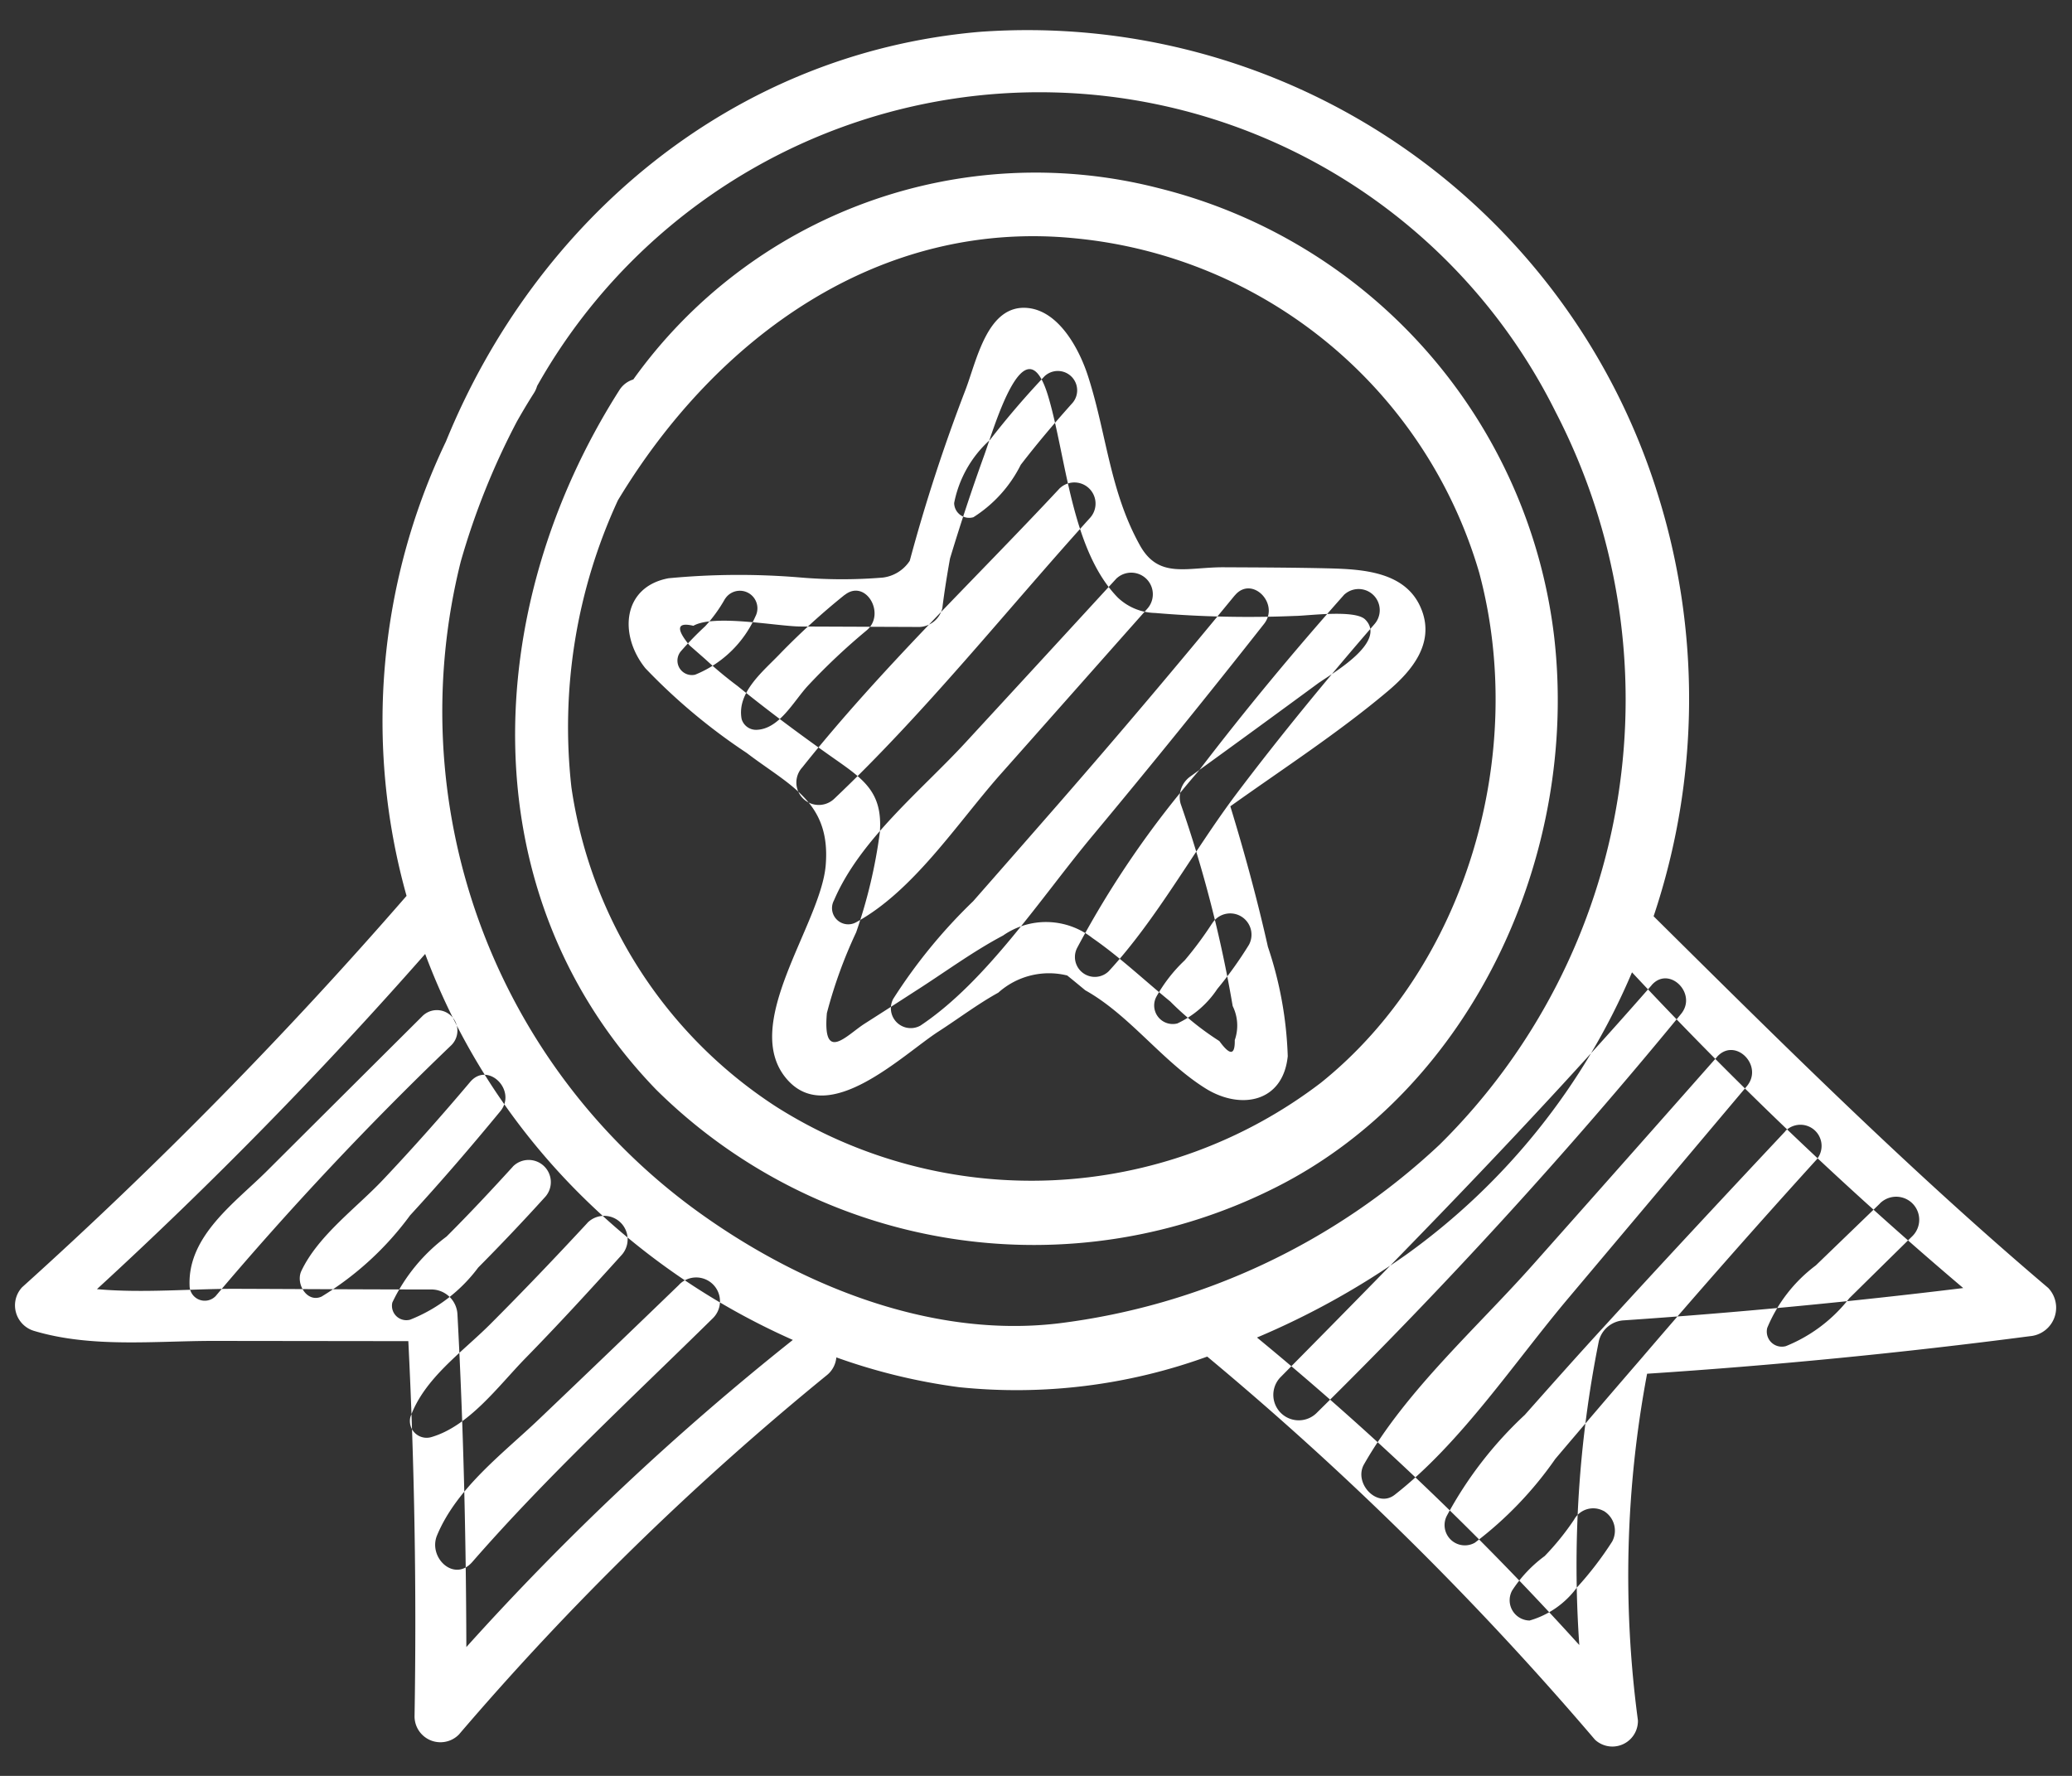 <svg xmlns="http://www.w3.org/2000/svg" width="70" height="60" viewBox="0 0 70 60">
  <rect x="0" y="0" width="70" height="60" fill="#333333" stroke="none"/>
  <defs>
    <style>
      .cls-1 {
        fill: #fff;
        fill-rule: evenodd;
      }
    </style>
  </defs>
  <path id="nav_icon05_w" class="cls-1" d="M1775.46,757.489a22.3,22.3,0,0,0-22.86-15.427c-8.37.727-14.98,6.38-18.02,13.84a21.887,21.887,0,0,0-1.33,15.351,152.145,152.145,0,0,1-12.99,13.225,0.9,0.9,0,0,0,.41,1.474c1.95,0.583,4.1.334,6.1,0.337l6.54,0.008q0.315,6.342.21,12.689a0.875,0.875,0,0,0,1.5.6,96.839,96.839,0,0,1,12.43-12.14,0.868,0.868,0,0,0,.32-0.6,20,20,0,0,0,4.14,1.006,18.875,18.875,0,0,0,8.39-1.033,108.061,108.061,0,0,1,13.1,12.944,0.863,0.863,0,0,0,1.45-.655,36.8,36.8,0,0,1,.31-11.71q6.48-.425,12.93-1.268a0.966,0.966,0,0,0,.62-1.632c-4.67-3.961-8.98-8.247-13.33-12.556a23.1,23.1,0,0,0,.08-14.45h0Zm-13.48,28.686a26.8,26.8,0,0,0,5.05-2.806,22.564,22.564,0,0,0,7.62-9.533,132.111,132.111,0,0,0,11.19,10.667q-5.715.7-11.46,1.091a0.923,0.923,0,0,0-.85.7,38.53,38.53,0,0,0-.66,10.27,102.359,102.359,0,0,0-10.89-10.39h0Zm-28.1-12.957a22.646,22.646,0,0,0,5.01,7.894,23.933,23.933,0,0,0,7.41,5.144,91.171,91.171,0,0,0-11.03,10.377c-0.01-3.743-.1-7.489-0.3-11.229a0.884,0.884,0,0,0-.87-0.853c-2.2,0-4.39-.014-6.59-0.022-1.5-.006-3.16.153-4.72,0.011a148.4,148.4,0,0,0,11.09-11.326v0h0Zm33.66-11.637c0.45,1.143-.33,2.073-1.14,2.756-1.67,1.407-3.54,2.62-5.32,3.89,0.48,1.566.91,3.145,1.27,4.747a12.836,12.836,0,0,1,.67,3.695c-0.16,1.573-1.6,1.82-2.77,1.094-1.46-.907-2.57-2.483-4.07-3.32-0.2-.165-0.4-0.332-0.61-0.5a2.565,2.565,0,0,0-2.33.581c-0.68.374-1.36,0.887-2.02,1.312-1.2.775-3.69,3.241-5.11,1.623-1.62-1.841,1.13-5.224,1.3-7.236,0.18-2.147-1.21-2.686-2.67-3.8a19.974,19.974,0,0,1-3.42-2.859c-0.9-1.111-.79-2.748.78-3.042a24.988,24.988,0,0,1,4.42-.029,16.7,16.7,0,0,0,2.82.006,1.273,1.273,0,0,0,.91-0.567,57.673,57.673,0,0,1,1.87-5.742c0.39-1,.74-2.926,2.11-2.8,1.07,0.1,1.76,1.412,2.05,2.327,0.62,1.932.73,3.874,1.75,5.7,0.64,1.14,1.59.726,2.84,0.734,1.18,0.006,2.36.009,3.54,0.037,1.15,0.031,2.63.108,3.13,1.395h0Zm-3.45,2.458q-2.175,1.6-4.35,3.173a0.852,0.852,0,0,0-.34.924,42.525,42.525,0,0,1,1.76,6.84,1.489,1.489,0,0,1,.07,1.15c0.01,0.516-.16.529-0.52,0.033a9.644,9.644,0,0,1-1.66-1.339c-0.87-.709-1.71-1.508-2.63-2.143a2.54,2.54,0,0,0-3.02-.083c-1.03.545-2,1.265-2.99,1.894-0.56.363-1.12,0.723-1.69,1.086-0.6.385-1.42,1.346-1.27-.36a15.846,15.846,0,0,1,.99-2.731,17.1,17.1,0,0,0,.8-3.38c0.1-1.361-.55-1.791-1.58-2.514-1.1-.775-2.18-1.577-3.23-2.428a13.431,13.431,0,0,1-1.09-.907l-0.53-.465c-0.47-.569-0.42-0.792.13-0.661,0.7-.4,2.84.021,3.62,0.024l4.02,0.016a0.83,0.83,0,0,0,.77-0.633c0.07-.564.16-1.122,0.26-1.681q0.525-1.738,1.14-3.445c0.33-.89,1.4-4.712,2.19-1.991,0.6,2.042.77,5.15,2.34,6.758a1.89,1.89,0,0,0,1.26.519,37.34,37.34,0,0,0,4.72.1c0.41,0,2.04-.227,2.38.124,0.75,0.76-1.13,1.823-1.55,2.123h0Zm7.93-1.544c0.85,7.371-2.77,15.226-9.34,18.574a18.135,18.135,0,0,1-21-3.272c-6.33-6.553-5.94-16.252-1.24-23.631a0.845,0.845,0,0,1,.47-0.36,16.71,16.71,0,0,1,17.76-6.461,17.767,17.767,0,0,1,13.35,15.15h0Zm-7.88,15.072a16.108,16.108,0,0,1-18.4.811,15.513,15.513,0,0,1-6.92-10.789,18.26,18.26,0,0,1,1.57-9.7c3.34-5.54,8.87-9.521,15.47-8.85a15.8,15.8,0,0,1,13.63,11.3c1.64,6.125-.44,13.285-5.35,17.228h0Zm4.01,2.091a22.919,22.919,0,0,1-12.87,6.038c-4.37.523-8.9-1.34-12.4-3.929a20.86,20.86,0,0,1-7.8-21.805,24.728,24.728,0,0,1,1.9-4.74c0.18-.318.37-0.638,0.57-0.951a0.9,0.9,0,0,0,.11-0.244,19.475,19.475,0,0,1,34.41.877A21.134,21.134,0,0,1,1768.15,779.658Zm-34.37-4.337q-2.625,2.613-5.25,5.23c-1.06,1.057-2.68,2.185-2.61,3.873a0.512,0.512,0,0,0,.88.351,110.51,110.51,0,0,1,7.97-8.484A0.693,0.693,0,0,0,1733.78,775.321Zm1.62,2.218c-0.95,1.126-1.93,2.231-2.94,3.3-0.9.955-2.19,1.882-2.76,3.079-0.21.422,0.18,1.1,0.68,0.873a10.456,10.456,0,0,0,2.99-2.745c1.05-1.142,2.06-2.317,3.05-3.519C1736.99,777.828,1736,776.833,1735.4,777.539Zm1.44,2.864c-0.73.8-1.47,1.593-2.24,2.361a5.971,5.971,0,0,0-1.83,2.227,0.486,0.486,0,0,0,.6.581,5.285,5.285,0,0,0,2.3-1.761c0.76-.766,1.51-1.557,2.24-2.362A0.749,0.749,0,0,0,1736.84,780.4Zm2.52,1.9c-1.08,1.165-2.17,2.308-3.29,3.428-0.95.949-2.22,1.823-2.69,3.127a0.565,0.565,0,0,0,.7.683c1.28-.368,2.26-1.715,3.17-2.651,1.11-1.134,2.18-2.3,3.24-3.475A0.793,0.793,0,0,0,1739.36,782.3Zm3.1,2.087q-2.325,2.246-4.68,4.491c-1.23,1.182-2.82,2.345-3.5,3.978-0.31.751,0.58,1.6,1.19,0.9,2.54-2.914,5.39-5.54,8.14-8.248A0.8,0.8,0,0,0,1742.46,784.387Zm32.85-10.114c-4.02,4.6-8.27,8.923-12.55,13.255a0.859,0.859,0,0,0,1.22,1.208,172.369,172.369,0,0,0,12.32-13.488C1776.88,774.562,1775.9,773.589,1775.31,774.273Zm2.21,2.421q-3.09,3.5-6.2,7c-1.89,2.132-4.3,4.264-5.72,6.756-0.37.636,0.44,1.509,1.04,1.03,2.24-1.753,4.02-4.454,5.86-6.638q3.015-3.582,6.03-7.162C1779.11,776.988,1778.13,776.007,1777.52,776.694Zm2.31,2.509c-2.03,2.164-4.05,4.33-6.05,6.519-0.93,1.012-1.84,2.036-2.75,3.062a13.206,13.206,0,0,0-2.63,3.4,0.685,0.685,0,0,0,.94.921,12.507,12.507,0,0,0,2.72-2.833q1.44-1.7,2.9-3.388,2.895-3.384,5.89-6.685A0.714,0.714,0,0,0,1779.83,779.2Zm3.19,2.447-2.16,2.085a5.061,5.061,0,0,0-1.64,2.109,0.509,0.509,0,0,0,.63.618,5.147,5.147,0,0,0,2.14-1.616c0.71-.7,1.42-1.4,2.14-2.107A0.778,0.778,0,0,0,1783.02,781.65Zm-9.33,10.381a0.737,0.737,0,0,0-1,.3,8.861,8.861,0,0,1-.99,1.224,4.452,4.452,0,0,0-1.1,1.166,0.685,0.685,0,0,0,.59,1.012,3.013,3.013,0,0,0,1.6-1.117,11.5,11.5,0,0,0,1.19-1.551A0.777,0.777,0,0,0,1773.69,792.031ZM1754.8,753.7c-0.65.689-1.26,1.4-1.84,2.147a3.858,3.858,0,0,0-1.21,2.133,0.507,0.507,0,0,0,.65.48,4.451,4.451,0,0,0,1.6-1.771c0.55-.715,1.13-1.4,1.73-2.07A0.654,0.654,0,0,0,1754.8,753.7Zm-6.75,7.384a23.955,23.955,0,0,0-2.18,1.985c-0.56.589-1.47,1.3-1.3,2.209a0.507,0.507,0,0,0,.49.365c0.78-.014,1.26-0.961,1.75-1.491a21.557,21.557,0,0,1,1.97-1.858C1749.47,761.74,1748.76,760.521,1748.05,761.088Zm-4.04.131a4.951,4.951,0,0,1-.67.927,10.713,10.713,0,0,0-.82.844,0.488,0.488,0,0,0,.48.794,3.788,3.788,0,0,0,2.04-1.976A0.593,0.593,0,0,0,1744.01,761.219Zm11.32-3.747c-2.9,3.111-6.06,6.114-8.71,9.443a0.757,0.757,0,0,0,1.08,1.06c3.08-2.92,5.8-6.346,8.65-9.5A0.715,0.715,0,0,0,1755.33,757.472Zm1.92,3.043q-2.55,2.778-5.1,5.544c-1.49,1.621-3.58,3.286-4.46,5.35a0.548,0.548,0,0,0,.75.739c1.93-1.054,3.4-3.323,4.85-4.97,1.67-1.88,3.33-3.759,5-5.64A0.73,0.73,0,0,0,1757.25,760.515Zm3.98,0.59q-2.91,3.548-5.93,7.012-1.455,1.667-2.91,3.323a18.039,18.039,0,0,0-2.7,3.3,0.671,0.671,0,0,0,.92.9c2.25-1.5,4.08-4.335,5.82-6.42q2.94-3.529,5.79-7.153C1762.76,761.377,1761.8,760.41,1761.23,761.105Zm3.71-.039c-1.71,1.924-3.35,3.9-4.92,5.956a32.391,32.391,0,0,0-4.11,5.983,0.672,0.672,0,0,0,1.06.8c1.64-1.779,2.86-4.06,4.32-6,1.49-1.973,3.06-3.882,4.67-5.741A0.714,0.714,0,0,0,1764.94,761.066Zm-4.48,11.128a12.2,12.2,0,0,1-.92,1.24,5.107,5.107,0,0,0-.96,1.233,0.627,0.627,0,0,0,.71.9,3.29,3.29,0,0,0,1.35-1.165,13.191,13.191,0,0,0,1.07-1.494A0.719,0.719,0,0,0,1760.46,772.194Z" transform="translate(-1719.515 -740.985)"/>
</svg>
